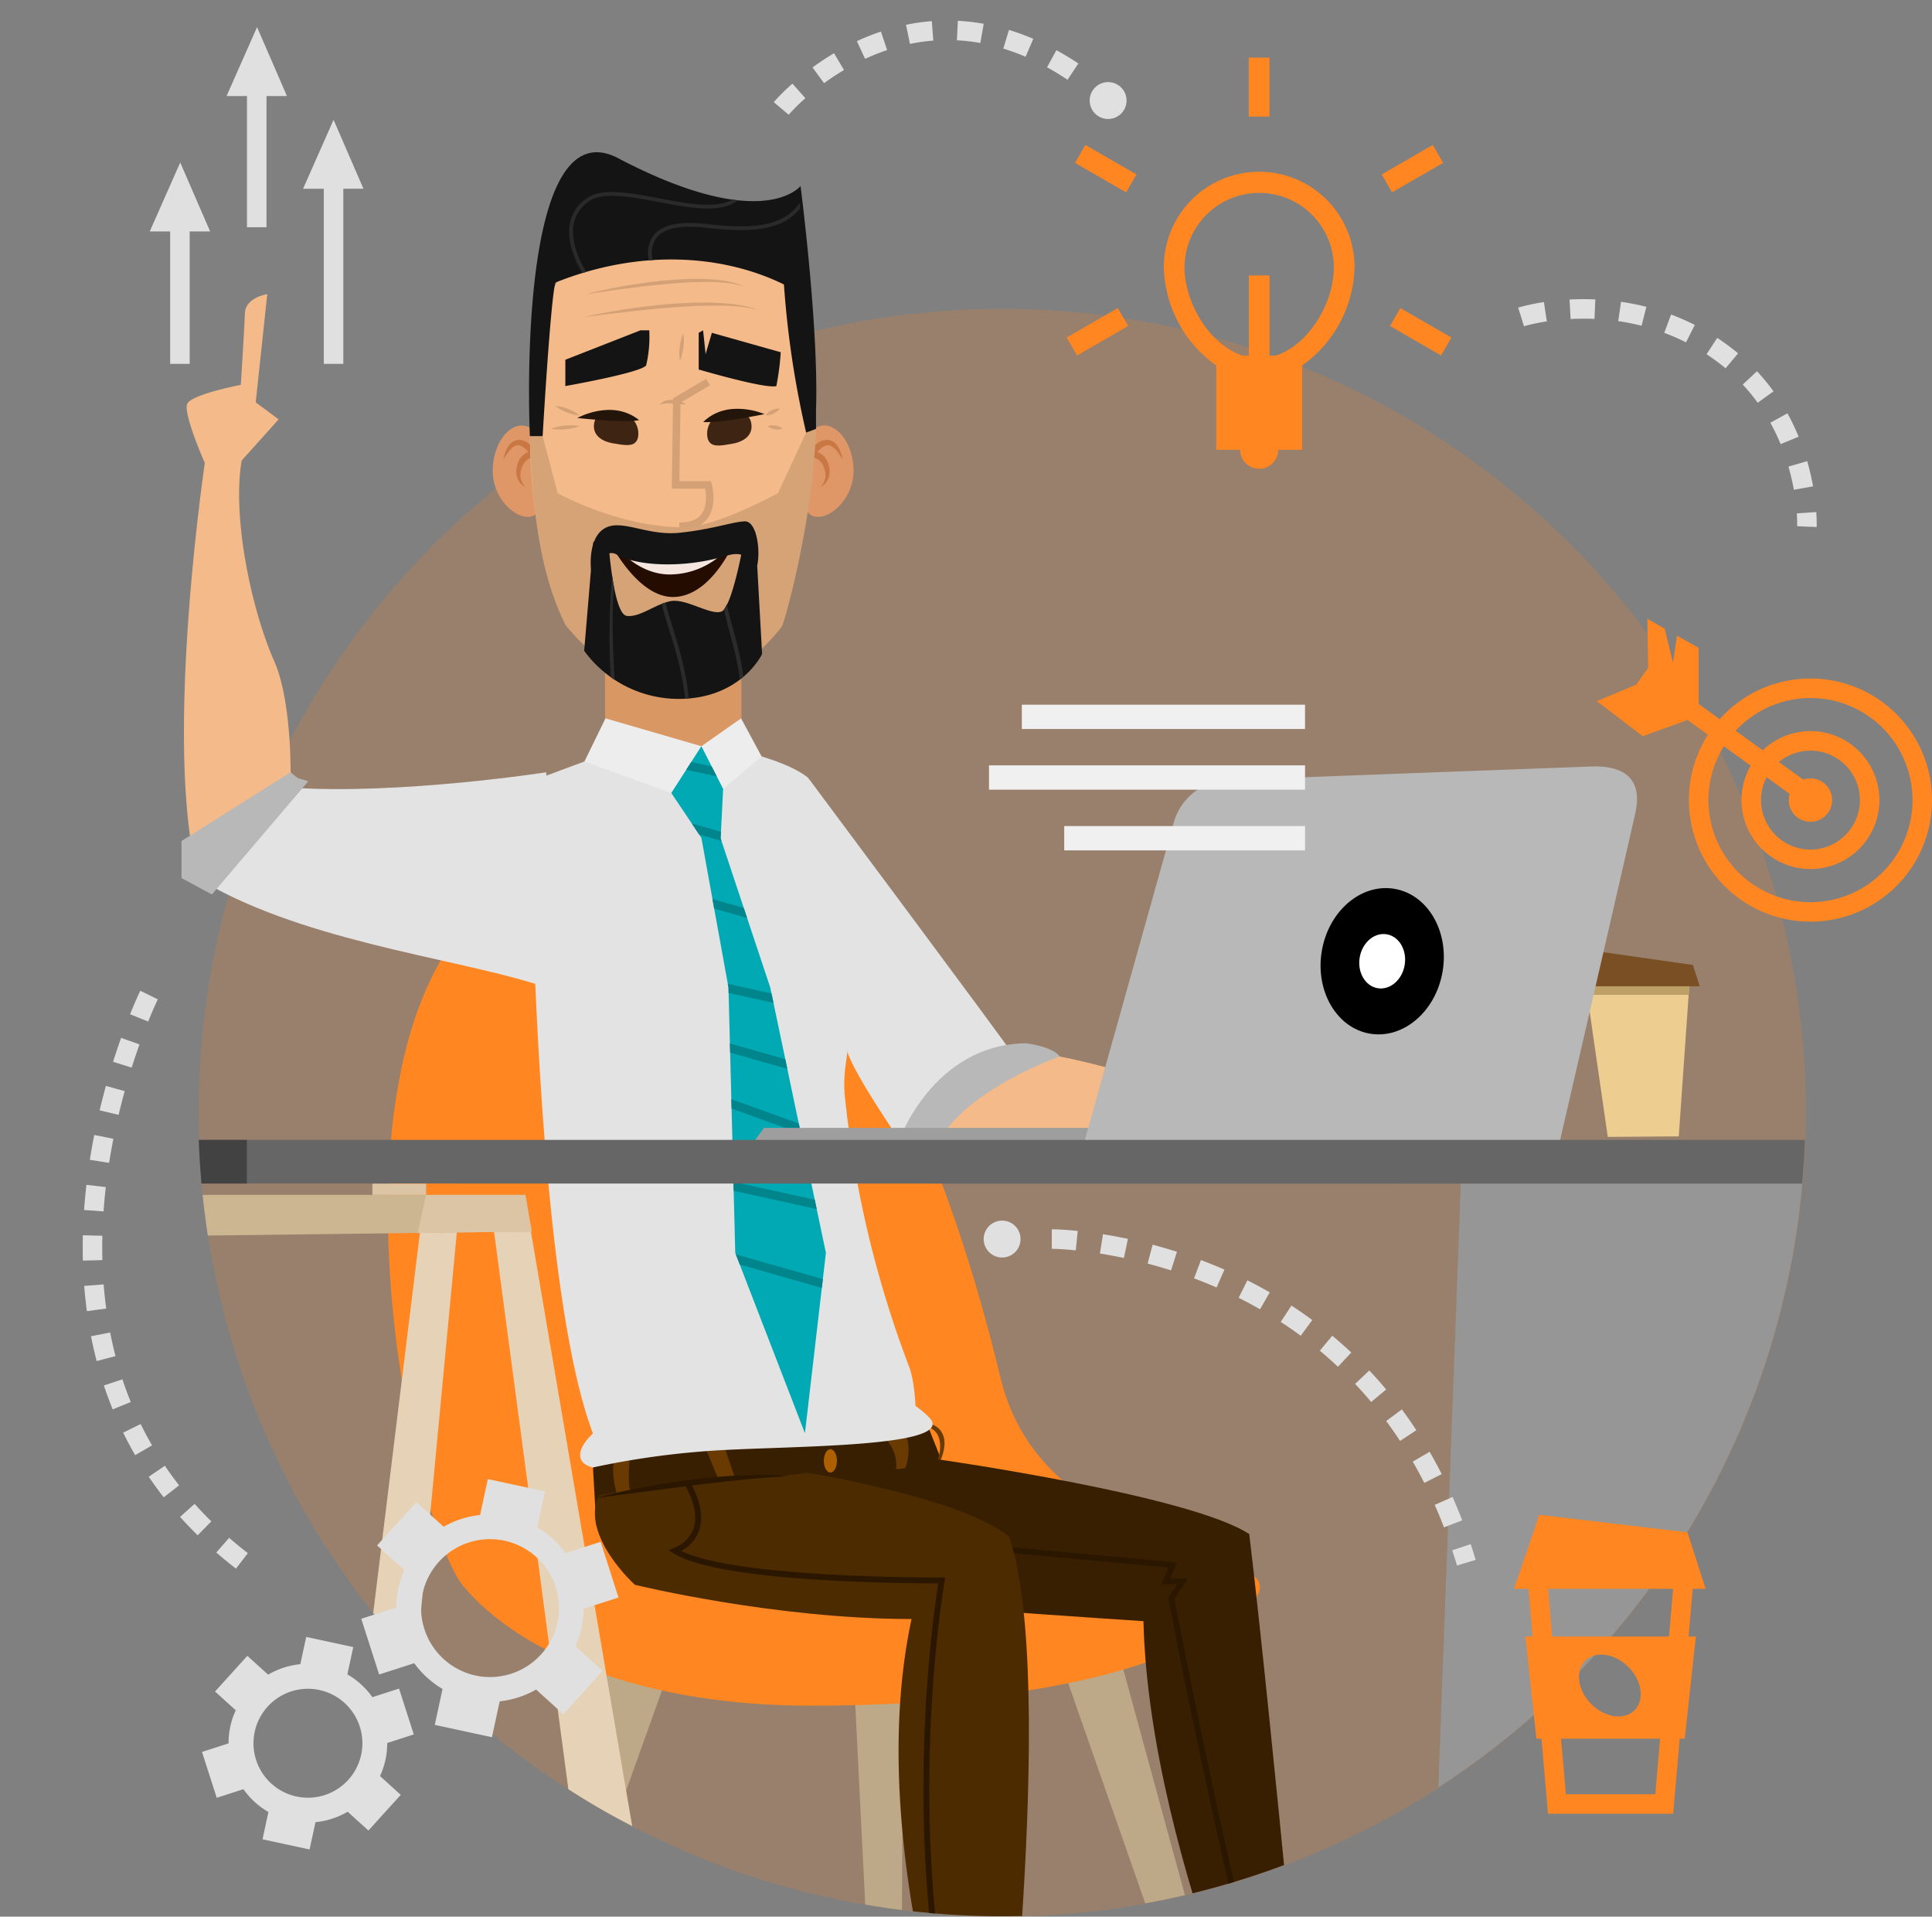 <?xml version="1.0" encoding="UTF-8"?>
<svg xmlns="http://www.w3.org/2000/svg" width="752.16" height="746" viewBox="0 0 752.16 746">
  <rect x="0" y="0" width="752.16" height="746" fill="#808080" stroke="none"/>
  <defs>
    <clipPath id="a">
      <path fill="none" d="M100.018 48.54c181.05-99.333 269.08 9.372 304.992 81.086A312.82 312.82 0 1 1 73.29 397.574C6.424 309.732-79.6 147.088 100.018 48.54z" transform="translate(7.059 -8.629)"></path>
    </clipPath>
    <linearGradient id="b" x1="-52.53" x2="-51.53" y1="-10.02" y2="-10.02" gradientUnits="objectBoundingBox">
      <stop offset="0" stop-color="#4d2b01"></stop>
      <stop offset=".44" stop-color="#472801"></stop>
      <stop offset="1" stop-color="#381f01"></stop>
    </linearGradient>
    <linearGradient id="c" x1="-29.84" x2="-29.07" y1="-1.49" y2="-2.11" gradientUnits="objectBoundingBox">
      <stop offset="0" stop-color="#452601"></stop>
      <stop offset=".52" stop-color="#4d2b01"></stop>
      <stop offset="1" stop-color="#381f01"></stop>
    </linearGradient>
    <clipPath id="d">
      <path fill="none" d="M142.285 161.583l-11.714 18.2 11.714 17.462 10.548 58.285 2.638 103.27 27.122 70.166 8.169-70.166L169.1 255.53l-19.323-58.076.976-19.261z" transform="translate(-130.571 -161.583)"></path>
    </clipPath>
    <linearGradient id="e" x1="-42.52" x2="-43.1" y1="-3.04" y2="-2.45" gradientUnits="objectBoundingBox">
      <stop offset="0" stop-color="#f5ba89"></stop>
      <stop offset="1" stop-color="#eda364"></stop>
    </linearGradient>
    <linearGradient id="f" x1="-266.25" x2="-265.48" y1="-12.21" y2="-12.61" gradientUnits="objectBoundingBox">
      <stop offset="0" stop-color="#f5ba89"></stop>
      <stop offset="1" stop-color="#ffd4b0"></stop>
    </linearGradient>
    <linearGradient id="g" x1="-32.62" x2="-32.59" y1=".14" y2=".75" gradientUnits="objectBoundingBox">
      <stop offset="0" stop-color="#d1d1d1"></stop>
      <stop offset=".49" stop-color="#c2c2c2"></stop>
      <stop offset="1" stop-color="#b8b8b8"></stop>
    </linearGradient>
    <radialGradient id="h" cx=".5" cy=".5" r=".42" gradientTransform="matrix(1.17 .166 .237 -1.182 33.339 -12.012)">
      <stop offset="0" stop-color="#e8e8e8"></stop>
      <stop offset=".01" stop-color="#e5e5e5"></stop>
      <stop offset=".29" stop-color="#949494"></stop>
      <stop offset=".54" stop-color="#555"></stop>
      <stop offset=".75" stop-color="#272727"></stop>
      <stop offset=".91" stop-color="#0b0b0b"></stop>
      <stop offset="1"></stop>
    </radialGradient>
    <linearGradient id="i" x1="-37.92" x2="-37.71" y1="-.75" y2="-.41" gradientUnits="objectBoundingBox">
      <stop offset="0" stop-color="#ccc"></stop>
      <stop offset="1" stop-color="#969696"></stop>
    </linearGradient>
    <linearGradient id="j" x1="-98.63" x2="-98.63" y1="-.54" y2="-.39" gradientUnits="objectBoundingBox">
      <stop offset="0" stop-color="#e6e6e6"></stop>
      <stop offset="1" stop-color="#bdbdbd"></stop>
    </linearGradient>
  </defs>
  <g transform="translate(7.059 -8.629)">
    <path fill="#ff8620" d="M696.002 441.757a312.873 312.873 0 1 1-71.773-199.429 312.866 312.866 0 0 1 71.773 199.429z" opacity=".2"></path>
    <g clip-path="url(#a)" transform="translate(-7.059 8.629)">
      <path fill="#bda888" d="M241.057 631.754l-59.162 215.017h8.17l74.014-206.563zm190.896-1.635l59.158 216.652h-8.161l-74.016-211.458zm-99.932 14.491l10.152 203.229h8.353l1.213-203.229z"></path>
      <path fill="#ff8620" d="M389.499 536.243c-17.862-74.738-61.69-204.421-143.688-204.421-142.509 0-88.276 258.451-65.412 285.569s71.467 46.5 134.848 46.5c84.132 0 144.857-14.16 171.109-39.037s-78.997-13.872-96.857-88.611z"></path>
      <path fill="url(#b)" d="M115.788 339.155l-1.276-22.339 12.508-5.19 86.541-4.39 31.543-6.048 4.914 12.413-29.084 13.528z" transform="translate(116.341 254.353)"></path>
      <path fill="#693a01" d="M344.381 559.766a14.325 14.325 0 0 1 4.235 13.492l3.873-1.838s2.786-7.653 0-13.072a377.545 377.545 0 0 1-8.108 1.418zm20.819 8.256s3.362-10.138-3.757-12.482l1.287-1.142s8.139 2.14 3.627 13.556z"></path>
      <path fill="#ad6002" d="M325.833 568.596c0 2.511-1.139 4.545-2.549 4.545s-2.548-2.034-2.548-4.545 1.141-4.543 2.548-4.543 2.549 2.036 2.549 4.543z"></path>
      <path fill="url(#c)" d="M227.978 307.761s98.122 13.919 121.156 29.086c8.606 71.672 24.452 242.547 24.452 242.547l-6.556 2.023s-56.785-116.7-59.093-210.68c-50.041-3.26-106.225-7.6-106.225-7.6s-71.166-28.773-63.373-44.813c3.632-7.479 75.473-2.124 89.639-10.563z" transform="translate(137.223 260.261)"></path>
      <path fill="#2b1700" d="M506.117 840.009l2.195-.673c-25.218-81.549-49.417-208.365-51.055-217.03l5.278-7.928h-6.93l2.652-6.21-120.875-11.208-.215 2.29 117.735 10.91-2.78 6.515h6.121l-3.421 5.135.084.456c.253 1.332 25.184 133.581 51.211 217.743z"></path>
      <path fill="#4d2b01" d="M313.805 573.142s60.8 9.8 79.085 24.96c19.1 56.4-3.424 240.415-3.424 240.415l-5.679 8.263s-49.593-120.067-28.918-216.621c-53.389 0-107.7-13.318-107.7-13.318s-21.184-19.084-14.136-34.7c25.288-5.691 83.618-7.956 80.772-8.999z"></path>
      <path fill="#2b1700" d="M384.495 844.609l2.136-.849c-40.795-102.639-19.076-227.174-18.85-228.419l.243-1.363-1.385.009c-.821.009-79.81.445-101.428-10.353a14.258 14.258 0 0 0 7.157-8.536c2.569-8.86-4.1-18.87-4.386-19.291l-1.9 1.281c.065.1 6.355 9.558 4.079 17.376a12.849 12.849 0 0 1-7.866 8.053l-1.968.859 1.807 1.163c17.971 11.507 91.785 11.747 103.161 11.751-2.253 13.883-19.527 130.873 19.2 228.319z"></path>
      <path fill="#693a01" d="M240.141 581.462s-2.537-8.525-.883-13.78a21 21 0 0 1 6.03-1.8s-1.123 10.524 0 14.1zm34.825-17.085l4.5 10.779 6.579-.265s-2.287-6.552-3.706-10.839c-2.749.205-7.373.325-7.373.325z"></path>
      <path fill="#2b1700" d="M231.632 583.111s18.827-2.442 37.652-4.892c4.7-.616 9.405-1.133 13.818-1.637 2.208-.234 4.339-.465 6.363-.684l5.712-.527c1.775-.106 3.4-.245 4.839-.373 1.444-.148 2.7-.176 3.738-.243l3.266-.215-3.266-.232c-2.081-.137-5.059-.243-8.634-.232-3.571.089-7.746.16-12.2.49s-9.192.809-13.921 1.378c-4.718.627-9.435 1.289-13.827 2.062-4.4.738-8.475 1.619-11.971 2.314-3.495.719-6.379 1.472-8.4 1.954a89.047 89.047 0 0 0-3.169.837z"></path>
      <path fill="#d99764" d="M235.451 232.313l.167 65.058s16.779 15.911 27.338 15.911c8.826 0 25.684-14.468 25.684-14.468v-71.53z"></path>
      <path fill="#e3e3e3" d="M230.852 571.169a321.593 321.593 0 0 1 48.067-6.62c28.3-1.745 88.57-1.168 83.9-11.36-.963-2.1-6.387-5.979-6.387-5.979s-.43-9.852-2.438-15.091a410.067 410.067 0 0 1-5.647-15.733 415.875 415.875 0 0 1-19.423-89.56c-2.314-22.6 13.5-27.5-14.268-124.041-5.285-4.4-15.593-7.917-26.014-10.555l-28.751 9.917-23.853-8.918-29.65 11.021s.43 190.365 24.465 253.7c-6.527 6.102-6.801 11.657-.001 13.219z"></path>
      <path fill="#ededed" d="M227.523 296.392l8.211-16.792 37.33 10.845 15.448-10.845 7.987 14.817-22.339 18.866z"></path>
      <path fill="#00a9b3" d="M273.061 290.444l-11.714 18.2 11.714 17.462 10.548 58.285 2.638 103.27 27.122 70.166 8.169-70.166-21.662-103.27-19.323-58.076.976-19.261z"></path>
      <g fill="#00858c" clip-path="url(#d)" transform="translate(261.347 290.444)">
        <path d="M-33.559.542l.726-3.311 91.497 20.06-.726 3.311zm5.826 22.917l.928-3.27 93.113 26.425-.928 3.27zm7.559 29.244l.929-3.26 93.087 26.515-.929 3.26zm7.636 35.686l.73-3.32 91.486 20.109-.73 3.32zm7.448 22.967l.925-3.27 93.112 26.326-.925 3.27zM.314 132.68l1.154-3.198 95.157 34.328-1.154 3.198zm9.802 37.249l.728-3.311 91.486 20.106-.727 3.311zm7.462 29.232l.929-3.261 93.112 26.52-.929 3.261z"></path>
      </g>
      <path fill="#f5ba89" d="M99.549 156.605l4.51-42.112s-8.473 1.222-8.7 7.34-1.6 27.946-1.6 27.946-19.006 3.657-20.839 7.321 6.994 23.51 6.994 23.51l13.919-1.087 14.642-16.3z"></path>
      <path fill="#e3e3e3" d="M212.638 300.594s3.874 68.012-4.239 82.35c-33.433-10.411-93.393-17.129-132.839-41.993 4.489-11.577 23.253-31.163 37.527-34.394 42.502 2.899 99.551-5.963 99.551-5.963z"></path>
      <path fill="#f5ba89" d="M113.087 306.559s1.167-32.15-6.315-49.184c-9.589-21.824-16.983-59.469-12.173-80.709a22.263 22.263 0 0 1-14.686 2.314s-16.789 112.073-2.61 163.057c25.999-20.82 35.784-35.478 35.784-35.478z"></path>
      <path fill="#b8b8b8" d="M82.497 348.137l-11.832-6.371v-14.432l42.422-26.74 2.864 2.267 4.075 1.223z"></path>
      <path fill="#f5ba89" d="M511.173 430.821s37.586-5.58 39.219-5.58 17.547 5.58 17.547 5.58l9.837 12.283a8 8 0 0 1-9.429-1.68 11.734 11.734 0 0 1 1.272 2.541s-3.038 1.395-6.983-2.541c.952 1.354 1.766 2.813 1.766 2.813s-5.167.988-8.157-2.544a9.7 9.7 0 0 0 1.3 2.342s-7.279 1.461-11.227-3.434c-2.174-2.305-3.476-3.668-3.476-3.668l-7.672 7.1h-25.022z"></path>
      <path fill="#e3e3e3" d="M314.657 302.788s76.006 101.917 79.32 107.084c-4.844 10.613-43.546 34.165-43.546 34.165s-17.019-24.477-20.529-34.515c1.76-31.089-2.219-44.454-4.882-56.485-5.857-26.432-10.363-50.249-10.363-50.249z"></path>
      <path fill="url(#e)" d="M337.84 245.591s-16.494 2.8-50.234-6.689c-11-3.088-52.919-16.975-66.576-14.262s-27.122 7.673-43.546 34.165c96.157 0 109.3-.988 145.265-.988 6.851 0 12.823.988 14.066.988 7.753.001 6.194-8.759 1.025-13.214z" transform="translate(172.947 185.23)"></path>
      <path fill="#b8b8b8" d="M349.971 444.036s13.19-37.563 49.5-37.969c11.423 1.632 13.052 5.142 13.052 5.142s-35.761 12.451-47.045 33.029c-11.865.001-15.507-.202-15.507-.202z"></path>
      <path fill="url(#f)" d="M264.445 237.15s23.351 3.073 25.728 3.4a6.133 6.133 0 0 1 0 6.694h-25.728z" transform="translate(251.117 196.789)"></path>
      <path fill="#e09767" d="M212.891 183.388c0 9.834-1.6 17.8-7.424 17.8s-13.66-7.963-13.66-17.8c0-9.815 5.463-17.782 11.284-17.782s9.8 7.966 9.8 17.782z"></path>
      <path fill="#c97843" d="M204.495 189.487a6.414 6.414 0 0 1-1.793-3.529 5.989 5.989 0 0 1-.024-1.886c.032-.312.108-.619.17-.929.032-.206.185-.64.271-.944a6.286 6.286 0 0 1 .346-.868c.1-.267.279-.532.405-.8a5.188 5.188 0 0 1 1.095-1.319 4.482 4.482 0 0 1 2.181-1.068 3.676 3.676 0 0 1 .718-.057l2.446.091-1.273-2.032a14.45 14.45 0 0 0-1.446-1.879 11.886 11.886 0 0 0-1.748-1.624 7.205 7.205 0 0 0-2.233-1.181 4.7 4.7 0 0 0-1.331-.256 4.4 4.4 0 0 0-1.381.156 4.91 4.91 0 0 0-1.23.551 4.46 4.46 0 0 0-.98.8 4.044 4.044 0 0 0-.752.944c-.209.33-.45.645-.624.983l-.437 1.048a6.659 6.659 0 0 0-.381 1.05 44.961 44.961 0 0 0-.5 2.144c.4-.618.786-1.228 1.148-1.841.378-.6.833-1.142 1.231-1.7.213-.265.467-.484.7-.725a2.71 2.71 0 0 1 .723-.614c.27-.137.483-.4.76-.454a3.3 3.3 0 0 1 .773-.219c.26.035.5-.08.758.035a2.456 2.456 0 0 1 .763.223 5.074 5.074 0 0 1 1.482.972 10.52 10.52 0 0 1 1.366 1.361 15.686 15.686 0 0 1 1.156 1.563l1.171-1.941a5.724 5.724 0 0 0-1.371.133 7.436 7.436 0 0 0-1.227.374 6.226 6.226 0 0 0-2.113 1.421 7.3 7.3 0 0 0-1.416 2.029 7.921 7.921 0 0 0-.435 1.12 9.053 9.053 0 0 0-.27 1.14c-.053.38-.117.621-.157 1.113a6.427 6.427 0 0 0-.016 1.165 7.065 7.065 0 0 0 .488 2.266 5.818 5.818 0 0 0 2.982 3.188z"></path>
      <path fill="#e09767" d="M310.96 183.388c0 9.834 1.622 17.8 7.516 17.8s13.827-7.963 13.827-17.8c0-9.815-5.526-17.782-11.421-17.782s-9.922 7.966-9.922 17.782z"></path>
      <path fill="#c97843" d="M319.449 189.487a5.81 5.81 0 0 0 3.014-3.186 6.869 6.869 0 0 0 .49-2.277 6.038 6.038 0 0 0-.018-1.172c-.04-.49-.1-.734-.157-1.116a9.049 9.049 0 0 0-.279-1.145 7.519 7.519 0 0 0-.443-1.128 7.422 7.422 0 0 0-1.442-2.025 6.193 6.193 0 0 0-2.136-1.4 7.081 7.081 0 0 0-1.228-.373 5.579 5.579 0 0 0-1.37-.132l1.169 1.958a16.073 16.073 0 0 1 1.173-1.565 10.263 10.263 0 0 1 1.385-1.358 5.081 5.081 0 0 1 1.5-.974 2.568 2.568 0 0 1 .775-.224c.262-.115.5-.007.769-.033s.509.156.78.213.494.313.767.447a2.665 2.665 0 0 1 .74.612c.228.239.483.46.7.719.406.56.862 1.1 1.251 1.708q.547.921 1.163 1.847a43.8 43.8 0 0 0-.509-2.155 6.612 6.612 0 0 0-.391-1.055l-.445-1.053c-.183-.334-.421-.647-.634-.985a3.8 3.8 0 0 0-.771-.936 4.212 4.212 0 0 0-.991-.8 4.965 4.965 0 0 0-1.243-.539 4.481 4.481 0 0 0-1.381-.152 4.72 4.72 0 0 0-1.335.254 7.352 7.352 0 0 0-2.252 1.174 12.146 12.146 0 0 0-1.763 1.626 14.1 14.1 0 0 0-1.466 1.88l-1.295 2.047 2.466-.091a3.683 3.683 0 0 1 .729.063 4.748 4.748 0 0 1 .8.213 4.863 4.863 0 0 1 1.408.844 5.012 5.012 0 0 1 1.111 1.309c.131.263.309.528.415.8a6.178 6.178 0 0 1 .349.87c.087.3.242.734.275.946.063.308.139.621.175.929a5.99 5.99 0 0 1-.025 1.892 6.419 6.419 0 0 1-1.823 3.533z"></path>
      <path fill="#f5ba89" d="M214.106 115.581c-13.619 30.725-9.154 111.01 10.968 131.6s68.751 8.324 77.7-5.472 24.04-101.553 7.152-126.713c0 0-9.418-25.828-46.891-25.828-37.898 0-43.249 13.582-48.929 26.413z"></path>
      <path fill="#d4a176" d="M227.171 123.447s4.252-.527 10.635-1.33l10.9-1.242c3.987-.43 8.244-.851 12.508-1.139 4.256-.347 8.526-.645 12.526-.7 2-.061 3.933-.089 5.765-.067 1.838-.028 3.566.059 5.163.163 1.6.059 3.058.2 4.348.363a24.338 24.338 0 0 1 3.33.491c1.836.378 2.886.6 2.886.6s-1.027-.317-2.82-.879a25.494 25.494 0 0 0-3.312-.747 32.683 32.683 0 0 0-4.363-.651c-1.607-.178-3.349-.349-5.2-.4-1.849-.109-3.8-.189-5.814-.137-4.037 0-8.335.219-12.623.512-4.285.354-8.551.849-12.55 1.337-3.988.521-7.695 1.152-10.867 1.689-6.34 1.12-10.512 2.137-10.512 2.137zm.913-8.94l9.734-1.389c2.912-.44 6.328-.825 9.975-1.306s7.548-.9 11.451-1.23c1.954-.154 3.9-.376 5.827-.484s3.817-.267 5.648-.272c1.833-.021 3.609-.13 5.283-.07 1.68.017 3.273.03 4.723.191a35.353 35.353 0 0 1 3.97.43 19.45 19.45 0 0 1 3.023.59c1.647.5 2.588.779 2.588.779s-.91-.378-2.5-1.05a19.44 19.44 0 0 0-3-.853 24.621 24.621 0 0 0-3.989-.714 47.086 47.086 0 0 0-4.772-.436c-1.7-.147-3.492-.143-5.344-.132-1.857-.033-3.764.113-5.7.171-1.944.08-3.911.267-5.88.4-3.926.4-7.837.89-11.492 1.428s-7.041 1.193-9.939 1.756c-5.802 1.158-9.606 2.191-9.606 2.191zm-2.561 47.133a12.367 12.367 0 0 0-1.3-.957 19.177 19.177 0 0 0-6.41-2.509 12.449 12.449 0 0 0-1.611-.178 12.32 12.32 0 0 0 1.3.959 18.363 18.363 0 0 0 3.092 1.543 18.832 18.832 0 0 0 3.32.964 12.022 12.022 0 0 0 1.609.178zm0 4.226a14.611 14.611 0 0 0-1.751-.261 23.7 23.7 0 0 0-3.8.035 23.083 23.083 0 0 0-3.743.653 13.877 13.877 0 0 0-1.676.581 15.454 15.454 0 0 0 1.751.258 23.3 23.3 0 0 0 7.547-.692 14.855 14.855 0 0 0 1.672-.574zm72.496-4.226a5.476 5.476 0 0 0 1.052-.033 7.234 7.234 0 0 0 2.054-.627 7.413 7.413 0 0 0 1.789-1.187 5.649 5.649 0 0 0 .7-.792 5.414 5.414 0 0 0-1.053.035 7.473 7.473 0 0 0-2.054.623 7.56 7.56 0 0 0-1.787 1.191 5.331 5.331 0 0 0-.7.79zm.818 4.226a5.588 5.588 0 0 0 .855.567 6.966 6.966 0 0 0 4.074.7 5.83 5.83 0 0 0 .992-.256 5.5 5.5 0 0 0-.855-.577 7.029 7.029 0 0 0-1.985-.649 7.1 7.1 0 0 0-2.087-.037 5.454 5.454 0 0 0-.994.256zm-34.123-25.509a14.319 14.319 0 0 0 .615-1.6 21.81 21.81 0 0 0 .756-3.585 21.322 21.322 0 0 0 .134-3.661 13.455 13.455 0 0 0-.213-1.7 13.642 13.642 0 0 0-.617 1.6 21.033 21.033 0 0 0-.754 3.586 21.369 21.369 0 0 0-.134 3.655 13.275 13.275 0 0 0 .215 1.7zm-7.856 17.124a6.407 6.407 0 0 1 1.593-.346 18.888 18.888 0 0 1 3.422-.046c1.252.067 2.524.2 3.512.271s1.687.056 1.687.056a4.219 4.219 0 0 0-.389-.267 11.123 11.123 0 0 0-1.088-.606 10.473 10.473 0 0 0-3.639-.912 7.422 7.422 0 0 0-3.76.71 4.386 4.386 0 0 0-1.039.755 1.656 1.656 0 0 0-.3.382z"></path>
      <path fill="#d4a176" d="M264.726 206.298c4.835 0 8.41-1.465 10.624-4.358 4.043-5.285 1.837-13.281 1.739-13.623l-.3-1.061h-12.3l.453-30.542 11.48-6.744-1.48-2.52-12.9 7.575-.523 35.154h12.991c.394 2.1.916 6.854-1.489 10-1.669 2.166-4.514 3.212-8.541 3.2l-.032 2.924z"></path>
      <path fill="#3d2413" d="M275.383 170.018c.761 4.48 4.922 3.509 9.647 2.706s8.219-3.421 7.459-7.909-5.205-5.161-9.928-4.352a8.456 8.456 0 0 0-7.178 9.555zm-26.939-.17c-.7 4.441-4.854 3.49-9.585 2.735s-8.253-3.321-7.546-7.761 5.117-5.129 9.846-4.382a8.425 8.425 0 0 1 7.285 9.408z"></path>
      <path fill="#24150b" d="M297.656 161.188s-14.249-6.32-23.887 3.054c5.937.633 23.887-3.054 23.887-3.054zm-72.901 1.505s13.6-7.614 24.062.829c-5.846 1.171-24.062-.829-24.062-.829z"></path>
      <path fill="#141414" d="M220.099 140.026v10.234s29.009-5.083 31.448-8.011a47.963 47.963 0 0 0 1.217-13.682h-3.414zm51.92-10.489v14.279s26.048 7.666 30.227 6.444a101.593 101.593 0 0 0 1.707-13.161l-26.811-7.562-2.44 8.291-.975-9.261z"></path>
      <path fill="#d6a377" d="M317.689 166.953l-3.844 1.422-10.94 23.574s-24.16 13.27-36.757 13.27c-25.454 0-49.046-13.27-49.046-13.27l-5.85-22.193a23.433 23.433 0 0 0-4.983 0c1.063 28.372 3.744 53.2 13.946 73.623 32.608 39 64.842 25.111 84.171.5.838-1.054 12.002-39.936 13.303-76.926z"></path>
      <path fill="#bfbfbf" d="M230.307 217.562l1.392-.44 1.354 4.28-1.392.441zm30.318-9.827h1.46v6.01h-1.46zm-24.879 25.559l1.428-.304 1.4 6.582-1.428.304zm1.407 19.58l-1.576-6.771 1.424-.327 1.576 6.762zm50.139-21.057l1.745-5.3 1.387.457-1.745 5.3zm2.293 15.307l-1.451-.177.873-7.309 1.449.173zm-10.838 3.222l1.644-7.133 1.422.328-1.643 7.133zm-12.239-8.586l1.402-.408 1.277 4.388-1.402.408zm-10.625 7.67l-.917-5.936 1.445-.226.915 5.942zm-6.75 3.475l-1.643-5.757 1.409-.4 1.643 5.763zm11.518 4.345l1.573-5.478 1.413.406-1.573 5.478zm-12.069 3.719l.872-1.17 4.659 3.471-.873 1.171zm22.538.143l1.959-7.498 1.422.371-1.959 7.499zm11.704-5.067l2.125-4.393 1.323.64-2.125 4.393z"></path>
      <path fill="#141414" d="M237.128 213.953l-6.119-3.164-3.58 42.52a45.537 45.537 0 0 0 36.668 18.723c24.5 0 32.6-17.494 32.6-17.494l-2.617-47.176-4.5 3.427s-4.5 25.6-8.7 27.239-13.9-5.3-19.928-4.026-12.069 6.457-17 5.7-6.824-25.749-6.824-25.749z"></path>
      <path fill="#2b2b2b" d="M239.042 228.506c-.362-1.317-.412-2.926-.721-4.239a261.751 261.751 0 0 0-.55 39.291c.489.349 1 .7 1.521 1.04-.831-14.399-1.127-27.851-.25-36.092zm18.56 6.553c2.434 10.008 7.479 21.479 9.122 36.9.491-.03.98-.056 1.455-.1-1.692-15.948-6.692-27.519-9.1-37.364-.419.344-1.07.16-1.477.564zm24.291 2.073c1.476 7.9 5.126 17.689 6.121 27.415q.711-.54 1.355-1.081c-1.087-10.223-4.857-20.43-6.382-28.409a9.953 9.953 0 0 1-1.1 2.075z"></path>
      <path fill="#240d00" d="M237.311 210.789a76.438 76.438 0 0 0 48.36.521s-8.774 21.051-23.715 21.051c-13.943.001-24.645-21.572-24.645-21.572z"></path>
      <path fill="#f5e6df" d="M240.702 213.586s8.276 10.411 20.792 10a30.742 30.742 0 0 0 21.72-10 80 80 0 0 1-21.318 4.154c-13.964.362-21.194-4.154-21.194-4.154z"></path>
      <path fill="#141414" d="M230.093 221.67s-1.415-11.926 5.167-15.948 16.517 2.973 29.328 1.641 20.6-4.261 25.314-4.438 6.231 11.223 4.888 17.2c-4.586-4.271-6.8-5.3-11.859-3.853a79.035 79.035 0 0 1-19.2 3.3c-12.552.606-20.639-1.838-23.687-3.737s-7.394 1.265-9.951 5.835zm81.571-149.284s-14.47 18.837-70.966-10.787c-34.363-18.014-35.74 72.824-34.424 108.156h4.984s2.991-51.966 4.941-59.767c32.839-13.162 65.143-10.967 89 .734a367.746 367.746 0 0 0 8.643 57.653l3.844-1.422v-7.375c1.122-32.047-6.022-87.192-6.022-87.192z"></path>
      <path fill="#2a2a2a" d="M287.312 77.952c-.725-.078-1.453-.154-2.216-.261-6.4 3.661-17.6 1.56-28.478-.5-11.353-2.151-22.079-4.174-28.035-.109a15.117 15.117 0 0 0-6.738 10.146c-1.26 7.349 2.573 15.143 4.907 19.058.487-.158.972-.3 1.456-.449-2.193-3.638-6.122-11.353-4.918-18.366a13.678 13.678 0 0 1 6.118-9.177c5.458-3.731 16.379-1.658 26.943.33 11.982 2.269 24.347 4.59 30.961-.672z"></path>
      <path fill="#2a2a2a" d="M275.114 87.2c-10.783-1.265-17.849.371-21 4.877a12.086 12.086 0 0 0-1.5 9.268c.5-.041.992-.067 1.49-.1a10.8 10.8 0 0 1 1.216-8.339c2.817-4.022 9.42-5.45 19.625-4.252 18.765 2.21 29.751.578 36.476-7.345.025-.868.048-1.689.068-2.451-6.289 8.858-16.959 10.623-36.375 8.342z"></path>
      <path fill="#edce90" d="M625.934 442.508l-9.206-63.651h41.279l-4.436 63.439z"></path>
      <path fill="#bda066" d="M617.936 387.22h39.48l.587-5.892h-40.92z"></path>
      <path fill="#7a4f24" d="M661.751 383.887h-48.863l3.8-14.346 42.385 6.048z"></path>
      <path fill="#9e9e9e" d="M293.761 444.035l3.671-5.043h144.635l10.112 5.043z"></path>
      <path fill="url(#g)" d="M412.721 165.756c-40.215 1.469-135.131 5.061-142.294 5.32a22.626 22.626 0 0 0-20.582 17.1c-2.919 10.411-34.534 123.269-34.534 123.269h185.046s26.019-112.629 29.353-127.575-6.532-18.499-16.989-18.114z" transform="translate(206.949 132.587)"></path>
      <path fill="url(#h)" d="M311.2 223.1c-2.628 15.564-15.286 26.414-28.272 24.22s-21.387-16.584-18.762-32.157 15.285-26.41 28.275-24.218 21.382 16.588 18.759 32.155z" transform="translate(250.432 155.005)"></path>
      <path fill="#fff" d="M546.863 375.619c-.98 5.79-5.689 9.825-10.521 9.014s-7.964-6.179-6.986-11.978 5.689-9.821 10.52-9.005 7.966 6.172 6.987 11.969z"></path>
      <path fill="url(#i)" d="M299.555 246.769h165.028l4.9 394.566H284.869z" transform="translate(269.476 205.436)"></path>
      <path fill="url(#j)" d="M370.912 245.477h66.91l4.9 397.019h-66.911z" transform="translate(346.82 204.274)"></path>
      <path fill="#666" d="M35.898 443.669h831.939v17.06l-824-.091z"></path>
      <path fill="#424242" d="M96.111 443.669v16.99l-225.786-.021-7.945-16.969z"></path>
      <path fill="#ccb693" d="M-9.078 470.125l56.191 377.713H22.365L-23.317 468.49z"></path>
      <path fill="#e6d2b6" d="M164.672 470.125L118.28 847.838h24.745l35.886-379.348zm40.446 0l64.358 377.713h-28.008L190.879 468.49z"></path>
      <path fill="#ccb591" d="M-49.133 465.083h253.692l2.489 14.255-259.17 3.211z"></path>
      <path fill="#dbc5a4" d="M162.585 479.887l3.266-14.8h38.667l2.488 14.255zm-17.609-19.158h20.92v4.35h-20.92z"></path>
    </g>
    <path fill="#e0e0e0" d="M429.108 53.139a7.176 7.176 0 1 0-10.131-.623 7.176 7.176 0 0 0 10.131.623zm271.346 170.167zm-312.62 272.976a7.176 7.176 0 1 0-10.13-.631 7.176 7.176 0 0 0 10.13.631zM294.188 48.379a78.278 78.278 0 0 1 7.27-7.208l5.037 5.686a72.167 72.167 0 0 0-6.511 6.433zm15.087-13.5c2.724-1.99 5.54-3.852 8.371-5.532l3.877 6.531a98.164 98.164 0 0 0-7.768 5.135zm91.293-.067l3.657-6.657a116.756 116.756 0 0 1 8.538 5.187l-4.213 6.32a108.985 108.985 0 0 0-7.982-4.849zm-74.03-10.16a90.512 90.512 0 0 1 9.371-3.735l2.409 7.2a83.477 83.477 0 0 0-8.585 3.423zm57 2.885l2.22-7.266a93.1 93.1 0 0 1 9.458 3.475l-3 6.98a84.657 84.657 0 0 0-8.679-3.19zm-37.864-9.259a81.045 81.045 0 0 1 10.031-1.422l.588 7.573a72.916 72.916 0 0 0-9.09 1.289zm19.793 6.032l.391-7.585a80.781 80.781 0 0 1 10.072 1.163l-1.342 7.477a73.359 73.359 0 0 0-9.121-1.055z"></path>
    <path fill="#f0f0f0" d="M407.258 330.155h93.76v9.46h-93.76zm-29.281-23.622h123.04v9.46h-123.04zm12.785-23.621h110.25v9.46h-110.25z"></path>
    <path fill="#ff8620" d="M589.612 645.597h-2.835l4.32 39.784h1.968l2.535 29.2h48.73l2.535-29.2h1.969l4.32-39.784h-2.835l1.611-18.551h5.053l-7.1-22-57.684-6.817-9.825 28.817h5.62zm11.078 39.784h38.555l-1.876 21.605h-34.8zm28.616-11.086c-3.99 3.991-11.531 2.917-16.846-2.4s-6.387-12.857-2.4-16.847 11.532-2.917 16.845 2.4 6.388 12.857 2.4 16.847zm-33.676-47.249h48.684l-1.611 18.551h-45.467zM446.034 112.608a48.272 48.272 0 0 0 20.417 38.275v32.8h9.309a7.4 7.4 0 1 0 14.8 0h9.309v-32.8a48.26 48.26 0 0 0 20.417-38.275 37.128 37.128 0 1 0-74.256 0zm8.057 0a29.071 29.071 0 0 1 58.141 0c0 13.839-9.6 30.114-22.529 34.41h-2.517v-31.184h-8.057v31.184h-2.513c-12.923-4.297-22.525-20.572-22.525-34.41zM411.46 72.033l4.028-6.981 19.887 11.475-4.028 6.981zm-3.222 67.976l19.883-11.482 4.025 6.97-19.882 11.483zm125.849-4.499l4.029-6.98 19.886 11.476-4.03 6.98zm-3.224-58.981l19.883-11.482 4.026 6.971L534.889 83.5zm-51.775-45.467h8.06v22.95h-8.06z"></path>
    <path fill="#e0e0e0" d="M558.31 612.04l7.208-2.392q1 3.015 1.935 6.131l-7.277 2.181q-.899-3.01-1.866-5.92zm-6.813-17.674l6.945-3.078a199.644 199.644 0 0 1 3.762 9.1l-7.089 2.726a188.777 188.777 0 0 0-3.617-8.747zm-8.551-16.855l6.579-3.8c1.624 2.815 3.2 5.732 4.694 8.673l-6.774 3.434a174.397 174.397 0 0 0-4.5-8.31zm-10.338-15.786l6.1-4.521a173.044 173.044 0 0 1 5.646 8.1l-6.353 4.161a164.558 164.558 0 0 0-5.392-7.74zm-12.1-14.459l5.524-5.215a166.178 166.178 0 0 1 6.566 7.39l-5.825 4.873a159.355 159.355 0 0 0-6.266-7.049zm-13.744-12.91l4.86-5.838c2.517 2.1 5.01 4.3 7.406 6.55l-5.2 5.537a162.35 162.35 0 0 0-7.066-6.249zm-15.194-11.2l4.143-6.364a170.821 170.821 0 0 1 8.125 5.626l-4.5 6.116a165.659 165.659 0 0 0-7.765-5.378zm-16.4-9.394l3.4-6.791a179.491 179.491 0 0 1 8.708 4.669l-3.774 6.591a172.158 172.158 0 0 0-8.337-4.469zm-17.361-7.57l2.667-7.113c3.083 1.157 6.162 2.4 9.151 3.707l-3.036 6.961a181.539 181.539 0 0 0-8.782-3.555zm-18.078-5.75l1.938-7.343c3.18.838 6.369 1.765 9.478 2.754l-2.3 7.24a190.644 190.644 0 0 0-9.114-2.65zm-18.574-3.915l1.189-7.5c3.227.512 6.5 1.116 9.716 1.8l-1.569 7.432c-3.1-.653-6.236-1.233-9.336-1.725zm-18.735-1.827v-7.6c.154 0 3.847.007 10.1.64l-.766 7.559c-5.826-.592-9.3-.6-9.333-.6zM165.226 666.013l-3.02 13.986 22.257 4.8 3.016-13.977a36.3 36.3 0 0 0 14.179-4.582l10.618 9.621 15.291-16.875-10.614-9.619a35.84 35.84 0 0 0 2.364-7.113 36.316 36.316 0 0 0 .819-7.458l13.6-4.371-6.965-21.678-13.653 4.388a36.46 36.46 0 0 0-11.017-10.027l3.018-13.98-22.258-4.806-3.017 13.975a36.276 36.276 0 0 0-14.184 4.584l-10.616-9.617-15.292 16.875 10.615 9.619a35.927 35.927 0 0 0-2.363 7.107 36.376 36.376 0 0 0-.818 7.462l-13.6 4.374 6.966 21.678 13.66-4.388a36.441 36.441 0 0 0 11.013 10.021zm-7.77-37.11a26.839 26.839 0 1 1 20.6 31.878l-.053-.011a26.942 26.942 0 0 1-20.55-31.866z"></path>
    <path fill="#e0e0e0" d="M77.318 708.372l10.392-3.338a30.883 30.883 0 0 0 9.728 8.868l-2.294 10.626 18.323 3.955 2.294-10.622a30.7 30.7 0 0 0 12.523-4.065l8.086 7.327 12.587-13.893-8.074-7.319a30.492 30.492 0 0 0 2.119-6.273 30.834 30.834 0 0 0 .682-6.591l10.351-3.329-5.736-17.849-10.388 3.34a30.8 30.8 0 0 0-9.73-8.872l2.292-10.62-18.324-3.955-2.291 10.616a30.706 30.706 0 0 0-12.531 4.068l-8.083-7.323-12.587 13.883 8.076 7.321a29.789 29.789 0 0 0-2.8 12.866l-10.352 3.333zm31.014-.51a21.2 21.2 0 1 1 4.5.482 21.472 21.472 0 0 1-4.5-.481zm14.473-652.594l11.631 26.822h-7.833v68.165h-7.6V82.09h-8.066zm-29.788-36.08l11.631 26.822h-7.953v51.075h-7.6V46.01h-7.946zM51.242 98.705L63.11 71.883l11.631 26.822h-7.953v51.55h-7.6v-51.55z"></path>
    <circle cx="8.45" cy="8.45" r="8.45" fill="#ff8620" transform="translate(689.328 311.592)"></circle>
    <path fill="#ff8620" d="M670.934 320.041a26.843 26.843 0 1 1 26.843 26.84 26.872 26.872 0 0 1-26.843-26.84zm7.6 0a19.248 19.248 0 1 0 19.248-19.243 19.268 19.268 0 0 0-19.252 19.243z"></path>
    <path fill="#ff8620" d="M650.453 320.042a47.327 47.327 0 1 1 47.327 47.322 47.377 47.377 0 0 1-47.327-47.322zm7.6 0a39.731 39.731 0 1 0 39.731-39.725 39.774 39.774 0 0 0-39.737 39.725z"></path>
    <path fill="#ff8620" d="M630.255 274.626l4.45-6.149 65.288 47.246-4.45 6.148z"></path>
    <path fill="#ff8620" d="M654.249 287.297v-26.5l-8.427-4.762-1.561 10.524-3.247-13.249-6.739-3.807.382 23.622z"></path>
    <path fill="#ff8620" d="M654.248 287.296l-21.765 7.875-17.863-13.634 20.035-8.414z"></path>
    <path fill="#e0e0e0" d="M692.606 213.444c0-.039.012-.341.012-.881 0-.835-.023-2.223-.152-4.108l7.577-.519c.145 2.1.172 3.687.171 4.634 0 .769-.019 1.183-.019 1.183zm-3.4-23.208l7.3-2.114a97.152 97.152 0 0 1 2.292 9.8l-7.477 1.343a89.277 89.277 0 0 0-2.116-9.029zm-7.036-17.066l6.648-3.675a88.352 88.352 0 0 1 4.366 9.109l-7.024 2.889a80.511 80.511 0 0 0-3.99-8.323zm-10.761-14.868l5.553-5.183a81.617 81.617 0 0 1 6.435 7.827l-6.156 4.451a73.858 73.858 0 0 0-5.833-7.1zm-11.368-9.942q-1.355-.965-2.715-1.854l4.161-6.353q1.486.971 2.96 2.021a84.634 84.634 0 0 1 5.162 3.981l-4.87 5.83a76.912 76.912 0 0 0-4.7-3.625zm-19.177-10.186l2.656-7.117a91.114 91.114 0 0 1 9.237 4.046l-3.429 6.776a83.421 83.421 0 0 0-8.464-3.705zm-55.742-6.188l1.139 3.624-2.277-7.247a73.114 73.114 0 0 1 10.027-2.14l1.139 7.51a66.966 66.966 0 0 0-8.893 1.878zm37.823 1.633l1.085-7.518a96.042 96.042 0 0 1 9.872 1.955l-1.87 7.363a88.456 88.456 0 0 0-9.088-1.8zm-18.947-8.406a104.19 104.19 0 0 1 10.032-.046l-.33 7.588a94.24 94.24 0 0 0-9.3.043zm-526.841 487.7l4.983-5.734a162.947 162.947 0 0 0 7.3 5.979l-4.638 6.016a173.215 173.215 0 0 1-7.645-6.261zm-14.109-13.876l5.658-5.066a148.806 148.806 0 0 0 6.507 6.811l-5.322 5.418a154.723 154.723 0 0 1-6.843-7.164zM50.84 583.41l6.29-4.258c1.743 2.574 3.6 5.133 5.535 7.6l-5.984 4.677c-2.037-2.606-4-5.306-5.841-8.022zm-9.955-17.163l6.819-3.345a134.89 134.89 0 0 0 4.431 8.289l-6.57 3.813a142.684 142.684 0 0 1-4.679-8.757zm-7.5-18.362l7.21-2.392a141.885 141.885 0 0 0 3.259 8.831l-7.034 2.867a149.819 149.819 0 0 1-3.435-9.306zm-5.011-19.16l7.455-1.457c.605 3.1 1.31 6.19 2.094 9.192l-7.349 1.921a159.976 159.976 0 0 1-2.2-9.656zm-2.653-19.584l7.575-.594c.247 3.156.582 6.32 1 9.4l-7.527 1.016c-.435-3.223-.785-6.53-1.044-9.825zm-.573-14.846q0-2.445.058-4.864l7.594.182q-.056 2.328-.057 4.682 0 2.389.061 4.8l-7.594.193q-.064-2.5-.063-4.99zm.527-14.7c.23-3.236.538-6.531.913-9.793l7.546.868c-.363 3.153-.66 6.336-.882 9.463zm2.242-19.534c.5-3.2 1.082-6.448 1.72-9.669l7.451 1.476a244.234 244.234 0 0 0-1.668 9.376zm3.811-19.262c.75-3.152 1.572-6.349 2.446-9.5l7.319 2.029a262.25 262.25 0 0 0-2.376 9.231zm5.235-18.909a265.258 265.258 0 0 1 3.131-9.3l7.154 2.552a261.469 261.469 0 0 0-3.042 9.038zm6.623-18.5c2.324-5.756 3.914-9 3.98-9.138l6.818 3.347c-.015.032-1.546 3.164-3.755 8.636z"></path>
  </g>
</svg>
